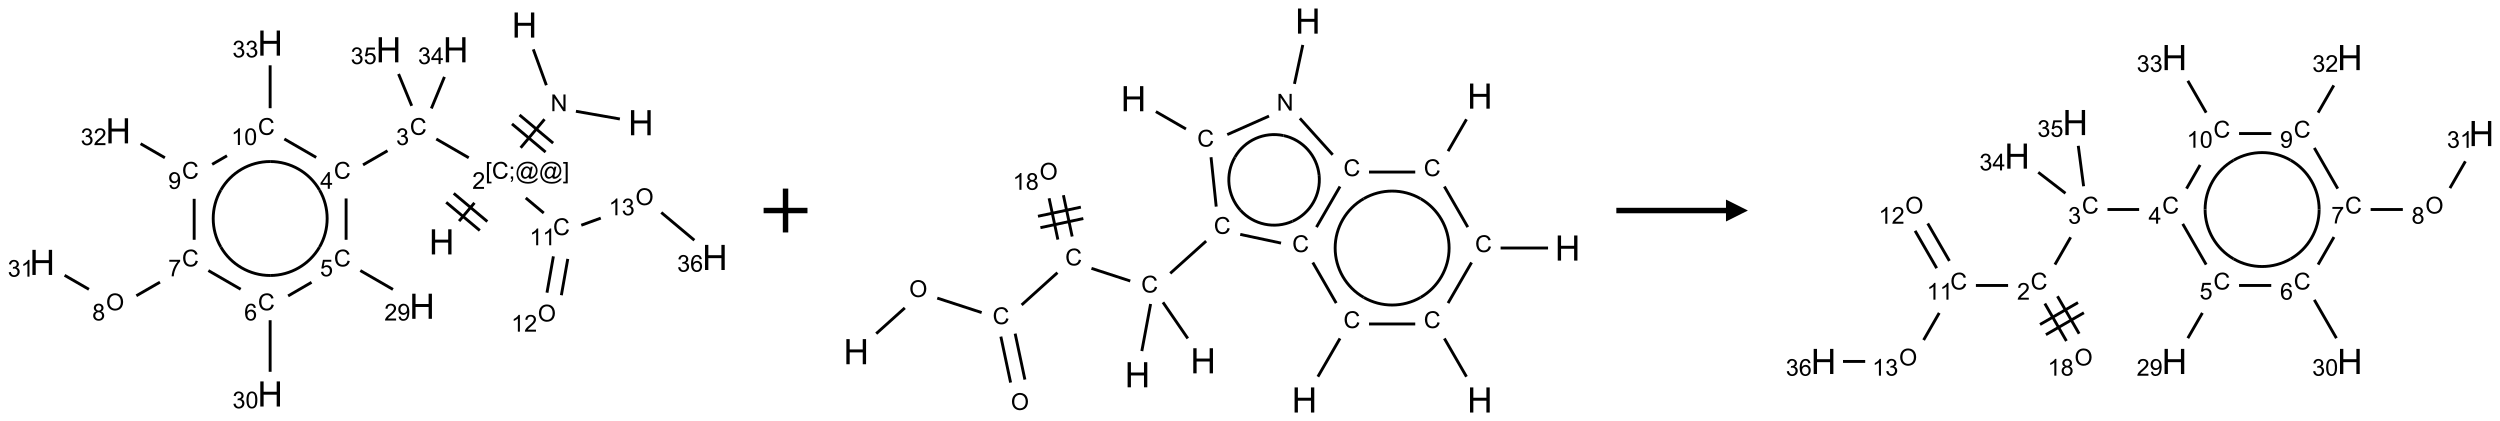 <?xml version="1.0" encoding="UTF-8"?>
<svg xmlns="http://www.w3.org/2000/svg" xmlns:xlink="http://www.w3.org/1999/xlink" width="1140" height="192" viewBox="0 0 1140 192">
<defs>
<g>
<g id="glyph-0-0">
<path d="M 2 0 L 2 -10 L 10 -10 L 10 0 Z M 2.25 -0.25 L 9.75 -0.25 L 9.75 -9.75 L 2.25 -9.75 Z M 2.25 -0.25 "/>
</g>
<g id="glyph-0-1">
<path d="M 1.281 0 L 1.281 -11.453 L 2.797 -11.453 L 2.797 -6.75 L 8.75 -6.75 L 8.75 -11.453 L 10.266 -11.453 L 10.266 0 L 8.75 0 L 8.75 -5.398 L 2.797 -5.398 L 2.797 0 Z M 1.281 0 "/>
</g>
<g id="glyph-1-0">
<path d="M 1.332 0 L 1.332 -6.668 L 6.668 -6.668 L 6.668 0 Z M 1.5 -0.168 L 6.5 -0.168 L 6.5 -6.5 L 1.5 -6.5 Z M 1.5 -0.168 "/>
</g>
<g id="glyph-1-1">
<path d="M 0.812 0 L 0.812 -7.637 L 1.848 -7.637 L 5.859 -1.641 L 5.859 -7.637 L 6.828 -7.637 L 6.828 0 L 5.793 0 L 1.781 -6 L 1.781 0 Z M 0.812 0 "/>
</g>
<g id="glyph-1-2">
<path d="M 0.723 2.121 L 0.723 -7.637 L 2.793 -7.637 L 2.793 -6.859 L 1.66 -6.859 L 1.66 1.344 L 2.793 1.344 L 2.793 2.121 Z M 0.723 2.121 "/>
</g>
<g id="glyph-1-3">
<path d="M 6.27 -2.676 L 7.281 -2.422 C 7.07 -1.594 6.688 -0.961 6.137 -0.523 C 5.586 -0.086 4.914 0.129 4.121 0.129 C 3.297 0.129 2.629 -0.039 2.113 -0.371 C 1.598 -0.707 1.203 -1.191 0.934 -1.828 C 0.664 -2.465 0.531 -3.145 0.531 -3.875 C 0.531 -4.672 0.684 -5.363 0.988 -5.957 C 1.293 -6.547 1.723 -6.996 2.285 -7.305 C 2.844 -7.613 3.461 -7.766 4.137 -7.766 C 4.898 -7.766 5.543 -7.57 6.062 -7.184 C 6.582 -6.793 6.945 -6.246 7.152 -5.543 L 6.156 -5.309 C 5.98 -5.863 5.723 -6.266 5.387 -6.52 C 5.051 -6.773 4.625 -6.902 4.113 -6.902 C 3.527 -6.902 3.039 -6.762 2.645 -6.48 C 2.25 -6.199 1.973 -5.82 1.812 -5.348 C 1.652 -4.871 1.574 -4.383 1.574 -3.879 C 1.574 -3.23 1.668 -2.664 1.855 -2.18 C 2.047 -1.695 2.34 -1.332 2.738 -1.094 C 3.137 -0.855 3.57 -0.734 4.035 -0.734 C 4.602 -0.734 5.082 -0.898 5.473 -1.223 C 5.867 -1.551 6.133 -2.035 6.27 -2.676 Z M 6.27 -2.676 "/>
</g>
<g id="glyph-1-4">
<path d="M 0.949 -4.465 L 0.949 -5.531 L 2.016 -5.531 L 2.016 -4.465 Z M 0.949 0 L 0.949 -1.066 L 2.016 -1.066 L 2.016 0 C 2.016 0.391 1.945 0.711 1.809 0.949 C 1.668 1.191 1.449 1.379 1.145 1.512 L 0.887 1.109 C 1.082 1.023 1.23 0.895 1.324 0.727 C 1.418 0.559 1.469 0.316 1.48 0 Z M 0.949 0 "/>
</g>
<g id="glyph-1-5">
<path d="M 6.047 -0.848 C 5.82 -0.59 5.57 -0.379 5.289 -0.223 C 5.008 -0.062 4.73 0.016 4.449 0.016 C 4.141 0.016 3.84 -0.074 3.547 -0.254 C 3.254 -0.434 3.02 -0.715 2.836 -1.09 C 2.652 -1.465 2.562 -1.875 2.562 -2.324 C 2.562 -2.875 2.703 -3.43 2.988 -3.98 C 3.27 -4.535 3.621 -4.953 4.043 -5.23 C 4.461 -5.508 4.871 -5.645 5.266 -5.645 C 5.566 -5.645 5.855 -5.566 6.129 -5.41 C 6.402 -5.25 6.641 -5.012 6.84 -4.688 L 7.016 -5.496 L 7.949 -5.496 L 7.199 -2 C 7.094 -1.516 7.043 -1.246 7.043 -1.191 C 7.043 -1.098 7.078 -1.02 7.148 -0.949 C 7.219 -0.883 7.305 -0.848 7.406 -0.848 C 7.59 -0.848 7.832 -0.953 8.129 -1.168 C 8.527 -1.445 8.84 -1.816 9.07 -2.285 C 9.301 -2.75 9.418 -3.234 9.418 -3.73 C 9.418 -4.309 9.27 -4.852 8.973 -5.355 C 8.676 -5.859 8.23 -6.262 7.645 -6.562 C 7.055 -6.863 6.406 -7.016 5.691 -7.016 C 4.879 -7.016 4.137 -6.824 3.465 -6.445 C 2.793 -6.066 2.273 -5.52 1.902 -4.809 C 1.535 -4.098 1.348 -3.34 1.348 -2.527 C 1.348 -1.676 1.535 -0.941 1.902 -0.328 C 2.273 0.285 2.809 0.742 3.508 1.035 C 4.207 1.328 4.984 1.473 5.832 1.473 C 6.742 1.473 7.504 1.32 8.121 1.016 C 8.734 0.711 9.195 0.34 9.5 -0.098 L 10.441 -0.098 C 10.266 0.266 9.961 0.637 9.531 1.016 C 9.102 1.395 8.59 1.695 7.996 1.914 C 7.402 2.133 6.688 2.246 5.848 2.246 C 5.078 2.246 4.367 2.145 3.715 1.949 C 3.066 1.75 2.512 1.453 2.051 1.055 C 1.594 0.656 1.25 0.199 1.016 -0.316 C 0.723 -0.973 0.578 -1.684 0.578 -2.441 C 0.578 -3.289 0.75 -4.098 1.098 -4.863 C 1.523 -5.805 2.125 -6.527 2.902 -7.027 C 3.684 -7.527 4.629 -7.777 5.738 -7.777 C 6.602 -7.777 7.375 -7.602 8.059 -7.246 C 8.746 -6.895 9.285 -6.371 9.684 -5.672 C 10.02 -5.07 10.188 -4.418 10.188 -3.715 C 10.188 -2.707 9.832 -1.812 9.125 -1.031 C 8.492 -0.328 7.801 0.02 7.051 0.02 C 6.812 0.02 6.617 -0.016 6.473 -0.09 C 6.324 -0.16 6.215 -0.266 6.145 -0.402 C 6.102 -0.488 6.066 -0.637 6.047 -0.848 Z M 3.527 -2.262 C 3.527 -1.785 3.641 -1.414 3.863 -1.152 C 4.09 -0.887 4.348 -0.754 4.641 -0.754 C 4.836 -0.754 5.039 -0.812 5.254 -0.93 C 5.469 -1.047 5.676 -1.219 5.871 -1.449 C 6.066 -1.676 6.23 -1.969 6.355 -2.32 C 6.48 -2.672 6.543 -3.027 6.543 -3.379 C 6.543 -3.852 6.426 -4.219 6.191 -4.48 C 5.957 -4.738 5.672 -4.871 5.332 -4.871 C 5.109 -4.871 4.902 -4.812 4.707 -4.699 C 4.512 -4.586 4.32 -4.406 4.137 -4.156 C 3.953 -3.906 3.805 -3.602 3.691 -3.246 C 3.582 -2.887 3.527 -2.559 3.527 -2.262 Z M 3.527 -2.262 "/>
</g>
<g id="glyph-1-6">
<path d="M 2.27 2.121 L 0.203 2.121 L 0.203 1.344 L 1.332 1.344 L 1.332 -6.859 L 0.203 -6.859 L 0.203 -7.637 L 2.27 -7.637 Z M 2.27 2.121 "/>
</g>
<g id="glyph-1-7">
<path d="M 5.371 -0.902 L 5.371 0 L 0.324 0 C 0.316 -0.227 0.352 -0.441 0.434 -0.652 C 0.562 -0.996 0.766 -1.332 1.051 -1.668 C 1.332 -2 1.742 -2.387 2.277 -2.824 C 3.105 -3.504 3.668 -4.043 3.957 -4.441 C 4.25 -4.84 4.395 -5.215 4.395 -5.566 C 4.395 -5.938 4.262 -6.254 3.996 -6.508 C 3.73 -6.762 3.387 -6.891 2.957 -6.891 C 2.508 -6.891 2.145 -6.754 1.875 -6.484 C 1.605 -6.215 1.469 -5.84 1.465 -5.359 L 0.5 -5.457 C 0.566 -6.176 0.812 -6.727 1.246 -7.102 C 1.676 -7.477 2.254 -7.668 2.98 -7.668 C 3.711 -7.668 4.293 -7.465 4.719 -7.059 C 5.145 -6.652 5.359 -6.148 5.359 -5.547 C 5.359 -5.242 5.297 -4.941 5.172 -4.645 C 5.047 -4.352 4.84 -4.039 4.551 -3.715 C 4.262 -3.387 3.777 -2.938 3.105 -2.371 C 2.543 -1.898 2.18 -1.578 2.02 -1.41 C 1.859 -1.242 1.73 -1.07 1.625 -0.902 Z M 5.371 -0.902 "/>
</g>
<g id="glyph-1-8">
<path d="M 0.449 -2.016 L 1.387 -2.141 C 1.492 -1.609 1.676 -1.227 1.934 -0.992 C 2.191 -0.758 2.508 -0.641 2.879 -0.641 C 3.32 -0.641 3.695 -0.793 3.996 -1.098 C 4.301 -1.402 4.453 -1.781 4.453 -2.234 C 4.453 -2.664 4.312 -3.02 4.031 -3.301 C 3.75 -3.578 3.391 -3.719 2.957 -3.719 C 2.781 -3.719 2.562 -3.684 2.297 -3.613 L 2.402 -4.438 C 2.465 -4.43 2.516 -4.426 2.551 -4.426 C 2.949 -4.426 3.312 -4.531 3.629 -4.738 C 3.949 -4.949 4.109 -5.27 4.109 -5.703 C 4.109 -6.047 3.992 -6.332 3.762 -6.559 C 3.527 -6.785 3.227 -6.895 2.859 -6.895 C 2.496 -6.895 2.191 -6.781 1.949 -6.551 C 1.707 -6.324 1.547 -5.98 1.48 -5.52 L 0.543 -5.688 C 0.656 -6.316 0.918 -6.805 1.324 -7.148 C 1.73 -7.492 2.234 -7.668 2.84 -7.668 C 3.254 -7.668 3.641 -7.578 3.988 -7.398 C 4.34 -7.219 4.609 -6.977 4.793 -6.668 C 4.98 -6.359 5.074 -6.031 5.074 -5.684 C 5.074 -5.352 4.984 -5.051 4.809 -4.781 C 4.629 -4.512 4.367 -4.297 4.02 -4.137 C 4.473 -4.031 4.824 -3.816 5.074 -3.488 C 5.324 -3.16 5.449 -2.75 5.449 -2.254 C 5.449 -1.59 5.203 -1.023 4.719 -0.559 C 4.234 -0.098 3.617 0.137 2.875 0.137 C 2.203 0.137 1.648 -0.062 1.207 -0.465 C 0.762 -0.863 0.512 -1.379 0.449 -2.016 Z M 0.449 -2.016 "/>
</g>
<g id="glyph-1-9">
<path d="M 3.449 0 L 3.449 -1.828 L 0.137 -1.828 L 0.137 -2.688 L 3.621 -7.637 L 4.387 -7.637 L 4.387 -2.688 L 5.418 -2.688 L 5.418 -1.828 L 4.387 -1.828 L 4.387 0 Z M 3.449 -2.688 L 3.449 -6.129 L 1.059 -2.688 Z M 3.449 -2.688 "/>
</g>
<g id="glyph-1-10">
<path d="M 0.441 -2 L 1.426 -2.082 C 1.5 -1.605 1.668 -1.242 1.934 -1.004 C 2.199 -0.762 2.52 -0.641 2.895 -0.641 C 3.348 -0.641 3.73 -0.812 4.043 -1.152 C 4.355 -1.492 4.512 -1.941 4.512 -2.504 C 4.512 -3.039 4.359 -3.461 4.059 -3.77 C 3.758 -4.078 3.367 -4.234 2.879 -4.234 C 2.578 -4.234 2.305 -4.164 2.062 -4.027 C 1.82 -3.891 1.629 -3.715 1.488 -3.496 L 0.609 -3.609 L 1.348 -7.531 L 5.145 -7.531 L 5.145 -6.637 L 2.098 -6.637 L 1.688 -4.582 C 2.145 -4.902 2.625 -5.062 3.129 -5.062 C 3.797 -5.062 4.359 -4.832 4.816 -4.371 C 5.277 -3.91 5.504 -3.312 5.504 -2.59 C 5.504 -1.898 5.305 -1.301 4.902 -0.797 C 4.41 -0.18 3.742 0.129 2.895 0.129 C 2.199 0.129 1.633 -0.062 1.195 -0.453 C 0.758 -0.844 0.504 -1.359 0.441 -2 Z M 0.441 -2 "/>
</g>
<g id="glyph-1-11">
<path d="M 0.582 -1.766 L 1.484 -1.848 C 1.562 -1.426 1.707 -1.117 1.922 -0.926 C 2.137 -0.734 2.414 -0.641 2.75 -0.641 C 3.039 -0.641 3.289 -0.707 3.508 -0.84 C 3.727 -0.973 3.902 -1.148 4.043 -1.367 C 4.18 -1.586 4.297 -1.887 4.391 -2.262 C 4.484 -2.637 4.531 -3.016 4.531 -3.406 C 4.531 -3.449 4.531 -3.512 4.527 -3.594 C 4.34 -3.297 4.082 -3.055 3.758 -2.867 C 3.434 -2.68 3.082 -2.59 2.703 -2.59 C 2.07 -2.59 1.535 -2.816 1.098 -3.277 C 0.66 -3.734 0.441 -4.34 0.441 -5.09 C 0.441 -5.863 0.672 -6.484 1.129 -6.957 C 1.586 -7.43 2.156 -7.668 2.844 -7.668 C 3.34 -7.668 3.793 -7.531 4.207 -7.266 C 4.617 -7 4.93 -6.617 5.145 -6.121 C 5.355 -5.629 5.465 -4.91 5.465 -3.973 C 5.465 -2.996 5.359 -2.223 5.145 -1.645 C 4.934 -1.066 4.617 -0.625 4.199 -0.324 C 3.781 -0.02 3.293 0.129 2.73 0.129 C 2.133 0.129 1.645 -0.035 1.266 -0.367 C 0.887 -0.699 0.66 -1.164 0.582 -1.766 Z M 4.422 -5.137 C 4.422 -5.676 4.277 -6.102 3.992 -6.418 C 3.707 -6.734 3.359 -6.891 2.957 -6.891 C 2.543 -6.891 2.18 -6.719 1.871 -6.379 C 1.562 -6.039 1.406 -5.598 1.406 -5.059 C 1.406 -4.57 1.555 -4.176 1.848 -3.871 C 2.141 -3.566 2.5 -3.418 2.934 -3.418 C 3.367 -3.418 3.723 -3.57 4.004 -3.871 C 4.281 -4.176 4.422 -4.598 4.422 -5.137 Z M 4.422 -5.137 "/>
</g>
<g id="glyph-1-12">
<path d="M 5.309 -5.766 L 4.375 -5.691 C 4.293 -6.059 4.172 -6.328 4.02 -6.496 C 3.766 -6.762 3.453 -6.895 3.082 -6.895 C 2.785 -6.895 2.523 -6.812 2.297 -6.645 C 2 -6.43 1.77 -6.117 1.598 -5.703 C 1.43 -5.289 1.34 -4.703 1.332 -3.938 C 1.559 -4.281 1.836 -4.535 2.16 -4.703 C 2.488 -4.871 2.828 -4.953 3.188 -4.953 C 3.812 -4.953 4.344 -4.723 4.785 -4.262 C 5.223 -3.801 5.441 -3.207 5.441 -2.48 C 5.441 -2 5.34 -1.555 5.133 -1.145 C 4.926 -0.73 4.641 -0.418 4.281 -0.199 C 3.922 0.02 3.512 0.129 3.051 0.129 C 2.27 0.129 1.633 -0.156 1.141 -0.73 C 0.648 -1.305 0.402 -2.254 0.402 -3.574 C 0.402 -5.051 0.672 -6.121 1.219 -6.793 C 1.695 -7.375 2.336 -7.668 3.141 -7.668 C 3.742 -7.668 4.234 -7.5 4.617 -7.16 C 5 -6.824 5.23 -6.359 5.309 -5.766 Z M 1.48 -2.473 C 1.48 -2.152 1.547 -1.844 1.684 -1.547 C 1.82 -1.25 2.016 -1.027 2.262 -0.871 C 2.508 -0.719 2.766 -0.641 3.035 -0.641 C 3.434 -0.641 3.773 -0.801 4.059 -1.121 C 4.344 -1.441 4.484 -1.875 4.484 -2.422 C 4.484 -2.949 4.344 -3.367 4.062 -3.668 C 3.781 -3.973 3.426 -4.125 3 -4.125 C 2.578 -4.125 2.219 -3.973 1.922 -3.668 C 1.625 -3.363 1.48 -2.969 1.48 -2.473 Z M 1.48 -2.473 "/>
</g>
<g id="glyph-1-13">
<path d="M 0.441 -3.766 C 0.441 -4.668 0.535 -5.395 0.723 -5.945 C 0.906 -6.496 1.184 -6.922 1.551 -7.219 C 1.918 -7.516 2.375 -7.668 2.934 -7.668 C 3.344 -7.668 3.703 -7.586 4.012 -7.418 C 4.32 -7.254 4.574 -7.016 4.777 -6.707 C 4.977 -6.395 5.137 -6.016 5.25 -5.57 C 5.363 -5.125 5.422 -4.523 5.422 -3.766 C 5.422 -2.871 5.328 -2.148 5.145 -1.598 C 4.961 -1.047 4.688 -0.621 4.32 -0.32 C 3.953 -0.02 3.492 0.129 2.934 0.129 C 2.195 0.129 1.617 -0.133 1.199 -0.66 C 0.695 -1.297 0.441 -2.332 0.441 -3.766 Z M 1.406 -3.766 C 1.406 -2.512 1.555 -1.68 1.848 -1.262 C 2.141 -0.848 2.5 -0.641 2.934 -0.641 C 3.363 -0.641 3.727 -0.848 4.02 -1.266 C 4.312 -1.684 4.457 -2.516 4.457 -3.766 C 4.457 -5.023 4.312 -5.859 4.02 -6.27 C 3.727 -6.684 3.359 -6.891 2.922 -6.891 C 2.492 -6.891 2.148 -6.707 1.891 -6.344 C 1.566 -5.879 1.406 -5.02 1.406 -3.766 Z M 1.406 -3.766 "/>
</g>
<g id="glyph-1-14">
<path d="M 0.504 -6.637 L 0.504 -7.535 L 5.449 -7.535 L 5.449 -6.809 C 4.961 -6.289 4.48 -5.602 4.004 -4.746 C 3.527 -3.887 3.156 -3.004 2.895 -2.098 C 2.707 -1.461 2.59 -0.762 2.535 0 L 1.574 0 C 1.582 -0.602 1.703 -1.328 1.926 -2.176 C 2.152 -3.027 2.477 -3.848 2.898 -4.637 C 3.32 -5.426 3.77 -6.094 4.246 -6.637 Z M 0.504 -6.637 "/>
</g>
<g id="glyph-1-15">
<path d="M 0.516 -3.719 C 0.516 -4.984 0.855 -5.977 1.535 -6.695 C 2.215 -7.414 3.094 -7.77 4.172 -7.77 C 4.875 -7.77 5.512 -7.602 6.078 -7.266 C 6.645 -6.93 7.074 -6.461 7.371 -5.855 C 7.668 -5.254 7.816 -4.57 7.816 -3.809 C 7.816 -3.035 7.66 -2.34 7.348 -1.73 C 7.035 -1.117 6.594 -0.656 6.02 -0.34 C 5.449 -0.027 4.828 0.129 4.168 0.129 C 3.449 0.129 2.805 -0.043 2.238 -0.391 C 1.672 -0.738 1.246 -1.211 0.953 -1.812 C 0.66 -2.414 0.516 -3.047 0.516 -3.719 Z M 1.559 -3.703 C 1.559 -2.781 1.805 -2.059 2.301 -1.527 C 2.793 -1 3.414 -0.734 4.16 -0.734 C 4.922 -0.734 5.547 -1 6.039 -1.535 C 6.531 -2.07 6.777 -2.828 6.777 -3.812 C 6.777 -4.434 6.672 -4.977 6.461 -5.441 C 6.25 -5.902 5.945 -6.262 5.539 -6.52 C 5.133 -6.773 4.68 -6.902 4.176 -6.902 C 3.461 -6.902 2.848 -6.656 2.332 -6.164 C 1.816 -5.672 1.559 -4.852 1.559 -3.703 Z M 1.559 -3.703 "/>
</g>
<g id="glyph-1-16">
<path d="M 1.887 -4.141 C 1.496 -4.281 1.207 -4.484 1.02 -4.75 C 0.832 -5.016 0.738 -5.328 0.738 -5.699 C 0.738 -6.254 0.938 -6.719 1.34 -7.098 C 1.738 -7.477 2.27 -7.668 2.934 -7.668 C 3.598 -7.668 4.137 -7.473 4.543 -7.086 C 4.949 -6.699 5.152 -6.227 5.152 -5.672 C 5.152 -5.316 5.059 -5.008 4.871 -4.746 C 4.688 -4.484 4.406 -4.281 4.027 -4.141 C 4.496 -3.988 4.852 -3.742 5.098 -3.402 C 5.34 -3.062 5.465 -2.656 5.465 -2.184 C 5.465 -1.531 5.234 -0.98 4.77 -0.535 C 4.309 -0.09 3.703 0.129 2.949 0.129 C 2.195 0.129 1.586 -0.094 1.125 -0.539 C 0.664 -0.984 0.434 -1.543 0.434 -2.207 C 0.434 -2.703 0.559 -3.121 0.809 -3.457 C 1.062 -3.793 1.422 -4.02 1.887 -4.141 Z M 1.699 -5.73 C 1.699 -5.367 1.812 -5.074 2.047 -4.844 C 2.281 -4.613 2.582 -4.5 2.953 -4.5 C 3.312 -4.5 3.609 -4.613 3.84 -4.84 C 4.07 -5.066 4.188 -5.348 4.188 -5.676 C 4.188 -6.02 4.07 -6.309 3.832 -6.543 C 3.594 -6.777 3.297 -6.895 2.941 -6.895 C 2.586 -6.895 2.289 -6.781 2.051 -6.551 C 1.816 -6.324 1.699 -6.047 1.699 -5.73 Z M 1.395 -2.203 C 1.395 -1.938 1.461 -1.676 1.586 -1.426 C 1.711 -1.176 1.902 -0.984 2.152 -0.848 C 2.402 -0.711 2.672 -0.641 2.957 -0.641 C 3.406 -0.641 3.777 -0.785 4.066 -1.074 C 4.359 -1.363 4.504 -1.727 4.504 -2.172 C 4.504 -2.625 4.355 -2.996 4.055 -3.293 C 3.754 -3.586 3.379 -3.734 2.926 -3.734 C 2.484 -3.734 2.121 -3.59 1.832 -3.297 C 1.543 -3.004 1.395 -2.641 1.395 -2.203 Z M 1.395 -2.203 "/>
</g>
<g id="glyph-1-17">
<path d="M 3.973 0 L 3.035 0 L 3.035 -5.973 C 2.809 -5.758 2.516 -5.543 2.148 -5.328 C 1.781 -5.113 1.453 -4.953 1.16 -4.844 L 1.16 -5.75 C 1.684 -5.996 2.145 -6.297 2.535 -6.645 C 2.93 -6.996 3.207 -7.336 3.371 -7.668 L 3.973 -7.668 Z M 3.973 0 "/>
</g>
</g>
</defs>
<path fill="none" stroke-width="0.033" stroke-linecap="butt" stroke-linejoin="miter" stroke="rgb(0%, 0%, 0%)" stroke-opacity="1" stroke-miterlimit="10" d="M 6.585 1.071 L 6.084 0.983 " transform="matrix(40, 0, 0, 40, 19.264, 11.42)"/>
<path fill="none" stroke-width="0.033" stroke-linecap="butt" stroke-linejoin="miter" stroke="rgb(0%, 0%, 0%)" stroke-opacity="1" stroke-miterlimit="10" d="M 5.747 0.686 L 5.598 0.277 " transform="matrix(40, 0, 0, 40, 19.264, 11.42)"/>
<path fill="none" stroke-width="0.033" stroke-linecap="butt" stroke-linejoin="miter" stroke="rgb(0%, 0%, 0%)" stroke-opacity="1" stroke-miterlimit="10" d="M 5.726 1.074 L 5.454 1.399 " transform="matrix(40, 0, 0, 40, 19.264, 11.42)"/>
<path fill="none" stroke-width="0.033" stroke-linecap="butt" stroke-linejoin="miter" stroke="rgb(0%, 0%, 0%)" stroke-opacity="1" stroke-miterlimit="10" d="M 5.355 1.127 L 5.738 1.448 " transform="matrix(40, 0, 0, 40, 19.264, 11.42)"/>
<path fill="none" stroke-width="0.033" stroke-linecap="butt" stroke-linejoin="miter" stroke="rgb(0%, 0%, 0%)" stroke-opacity="1" stroke-miterlimit="10" d="M 5.441 1.025 L 5.824 1.346 " transform="matrix(40, 0, 0, 40, 19.264, 11.42)"/>
<path fill="none" stroke-width="0.033" stroke-linecap="butt" stroke-linejoin="miter" stroke="rgb(0%, 0%, 0%)" stroke-opacity="1" stroke-miterlimit="10" d="M 4.927 2.027 L 4.752 2.235 " transform="matrix(40, 0, 0, 40, 19.264, 11.42)"/>
<path fill="none" stroke-width="0.033" stroke-linecap="butt" stroke-linejoin="miter" stroke="rgb(0%, 0%, 0%)" stroke-opacity="1" stroke-miterlimit="10" d="M 4.605 2.021 L 4.988 2.342 " transform="matrix(40, 0, 0, 40, 19.264, 11.42)"/>
<path fill="none" stroke-width="0.033" stroke-linecap="butt" stroke-linejoin="miter" stroke="rgb(0%, 0%, 0%)" stroke-opacity="1" stroke-miterlimit="10" d="M 4.691 1.919 L 5.074 2.24 " transform="matrix(40, 0, 0, 40, 19.264, 11.42)"/>
<path fill="none" stroke-width="0.033" stroke-linecap="butt" stroke-linejoin="miter" stroke="rgb(0%, 0%, 0%)" stroke-opacity="1" stroke-miterlimit="10" d="M 4.862 1.513 L 4.492 1.299 " transform="matrix(40, 0, 0, 40, 19.264, 11.42)"/>
<path fill="none" stroke-width="0.033" stroke-linecap="butt" stroke-linejoin="miter" stroke="rgb(0%, 0%, 0%)" stroke-opacity="1" stroke-miterlimit="10" d="M 3.936 1.433 L 3.657 1.594 " transform="matrix(40, 0, 0, 40, 19.264, 11.42)"/>
<path fill="none" stroke-width="0.033" stroke-linecap="butt" stroke-linejoin="miter" stroke="rgb(0%, 0%, 0%)" stroke-opacity="1" stroke-miterlimit="10" d="M 3.464 1.977 L 3.464 2.448 " transform="matrix(40, 0, 0, 40, 19.264, 11.42)"/>
<path fill="none" stroke-width="0.033" stroke-linecap="butt" stroke-linejoin="miter" stroke="rgb(0%, 0%, 0%)" stroke-opacity="1" stroke-miterlimit="10" d="M 3.626 2.799 L 3.998 3.014 " transform="matrix(40, 0, 0, 40, 19.264, 11.42)"/>
<path fill="none" stroke-width="0.033" stroke-linecap="butt" stroke-linejoin="miter" stroke="rgb(0%, 0%, 0%)" stroke-opacity="1" stroke-miterlimit="10" d="M 3.07 2.933 L 2.803 3.088 " transform="matrix(40, 0, 0, 40, 19.264, 11.42)"/>
<path fill="none" stroke-width="0.033" stroke-linecap="butt" stroke-linejoin="miter" stroke="rgb(0%, 0%, 0%)" stroke-opacity="1" stroke-miterlimit="10" d="M 2.598 3.365 L 2.598 3.953 " transform="matrix(40, 0, 0, 40, 19.264, 11.42)"/>
<path fill="none" stroke-width="0.033" stroke-linecap="butt" stroke-linejoin="miter" stroke="rgb(0%, 0%, 0%)" stroke-opacity="1" stroke-miterlimit="10" d="M 2.262 3.012 L 1.894 2.799 " transform="matrix(40, 0, 0, 40, 19.264, 11.42)"/>
<path fill="none" stroke-width="0.033" stroke-linecap="butt" stroke-linejoin="miter" stroke="rgb(0%, 0%, 0%)" stroke-opacity="1" stroke-miterlimit="10" d="M 1.342 2.931 L 1.073 3.086 " transform="matrix(40, 0, 0, 40, 19.264, 11.42)"/>
<path fill="none" stroke-width="0.033" stroke-linecap="butt" stroke-linejoin="miter" stroke="rgb(0%, 0%, 0%)" stroke-opacity="1" stroke-miterlimit="10" d="M 0.532 3.013 L 0.255 2.853 " transform="matrix(40, 0, 0, 40, 19.264, 11.42)"/>
<path fill="none" stroke-width="0.033" stroke-linecap="butt" stroke-linejoin="miter" stroke="rgb(0%, 0%, 0%)" stroke-opacity="1" stroke-miterlimit="10" d="M 1.732 2.448 L 1.732 1.981 " transform="matrix(40, 0, 0, 40, 19.264, 11.42)"/>
<path fill="none" stroke-width="0.033" stroke-linecap="butt" stroke-linejoin="miter" stroke="rgb(0%, 0%, 0%)" stroke-opacity="1" stroke-miterlimit="10" d="M 1.398 1.513 L 1.121 1.353 " transform="matrix(40, 0, 0, 40, 19.264, 11.42)"/>
<path fill="none" stroke-width="0.033" stroke-linecap="butt" stroke-linejoin="miter" stroke="rgb(0%, 0%, 0%)" stroke-opacity="1" stroke-miterlimit="10" d="M 1.937 1.588 L 2.106 1.49 " transform="matrix(40, 0, 0, 40, 19.264, 11.42)"/>
<path fill="none" stroke-width="0.033" stroke-linecap="butt" stroke-linejoin="miter" stroke="rgb(0%, 0%, 0%)" stroke-opacity="1" stroke-miterlimit="10" d="M 2.76 1.299 L 3.123 1.509 " transform="matrix(40, 0, 0, 40, 19.264, 11.42)"/>
<path fill="none" stroke-width="0.033" stroke-linecap="butt" stroke-linejoin="miter" stroke="rgb(0%, 0%, 0%)" stroke-opacity="1" stroke-miterlimit="10" d="M 2.598 0.948 L 2.598 0.459 " transform="matrix(40, 0, 0, 40, 19.264, 11.42)"/>
<path fill="none" stroke-width="0.033" stroke-linecap="butt" stroke-linejoin="miter" stroke="rgb(0%, 0%, 0%)" stroke-opacity="1" stroke-miterlimit="10" d="M 4.436 0.951 L 4.585 0.591 " transform="matrix(40, 0, 0, 40, 19.264, 11.42)"/>
<path fill="none" stroke-width="0.033" stroke-linecap="butt" stroke-linejoin="miter" stroke="rgb(0%, 0%, 0%)" stroke-opacity="1" stroke-miterlimit="10" d="M 4.212 0.921 L 4.062 0.558 " transform="matrix(40, 0, 0, 40, 19.264, 11.42)"/>
<path fill="none" stroke-width="0.033" stroke-linecap="butt" stroke-linejoin="miter" stroke="rgb(0%, 0%, 0%)" stroke-opacity="1" stroke-miterlimit="10" d="M 5.512 1.971 L 5.717 2.143 " transform="matrix(40, 0, 0, 40, 19.264, 11.42)"/>
<path fill="none" stroke-width="0.033" stroke-linecap="butt" stroke-linejoin="miter" stroke="rgb(0%, 0%, 0%)" stroke-opacity="1" stroke-miterlimit="10" d="M 5.827 2.637 L 5.754 3.051 " transform="matrix(40, 0, 0, 40, 19.264, 11.42)"/>
<path fill="none" stroke-width="0.033" stroke-linecap="butt" stroke-linejoin="miter" stroke="rgb(0%, 0%, 0%)" stroke-opacity="1" stroke-miterlimit="10" d="M 5.991 2.666 L 5.918 3.08 " transform="matrix(40, 0, 0, 40, 19.264, 11.42)"/>
<path fill="none" stroke-width="0.033" stroke-linecap="butt" stroke-linejoin="miter" stroke="rgb(0%, 0%, 0%)" stroke-opacity="1" stroke-miterlimit="10" d="M 6.145 2.282 L 6.367 2.201 " transform="matrix(40, 0, 0, 40, 19.264, 11.42)"/>
<path fill="none" stroke-width="0.033" stroke-linecap="butt" stroke-linejoin="miter" stroke="rgb(0%, 0%, 0%)" stroke-opacity="1" stroke-miterlimit="10" d="M 7.057 2.137 L 7.434 2.453 " transform="matrix(40, 0, 0, 40, 19.264, 11.42)"/>
<path fill="none" stroke-width="0.033" stroke-linecap="butt" stroke-linejoin="miter" stroke="rgb(0%, 0%, 0%)" stroke-opacity="1" stroke-miterlimit="10" d="M 3.161 1.881 C 3.277 2.082 3.277 2.33 3.161 2.531 " transform="matrix(40, 0, 0, 40, 19.264, 11.42)"/>
<path fill="none" stroke-width="0.033" stroke-linecap="butt" stroke-linejoin="miter" stroke="rgb(0%, 0%, 0%)" stroke-opacity="1" stroke-miterlimit="10" d="M 2.598 1.556 C 2.83 1.556 3.045 1.68 3.161 1.881 " transform="matrix(40, 0, 0, 40, 19.264, 11.42)"/>
<path fill="none" stroke-width="0.033" stroke-linecap="butt" stroke-linejoin="miter" stroke="rgb(0%, 0%, 0%)" stroke-opacity="1" stroke-miterlimit="10" d="M 2.036 1.881 C 2.152 1.68 2.366 1.556 2.598 1.556 " transform="matrix(40, 0, 0, 40, 19.264, 11.42)"/>
<path fill="none" stroke-width="0.033" stroke-linecap="butt" stroke-linejoin="miter" stroke="rgb(0%, 0%, 0%)" stroke-opacity="1" stroke-miterlimit="10" d="M 2.036 2.531 C 1.92 2.33 1.92 2.082 2.036 1.881 " transform="matrix(40, 0, 0, 40, 19.264, 11.42)"/>
<path fill="none" stroke-width="0.033" stroke-linecap="butt" stroke-linejoin="miter" stroke="rgb(0%, 0%, 0%)" stroke-opacity="1" stroke-miterlimit="10" d="M 2.598 2.855 C 2.366 2.855 2.152 2.731 2.036 2.531 " transform="matrix(40, 0, 0, 40, 19.264, 11.42)"/>
<path fill="none" stroke-width="0.033" stroke-linecap="butt" stroke-linejoin="miter" stroke="rgb(0%, 0%, 0%)" stroke-opacity="1" stroke-miterlimit="10" d="M 3.161 2.531 C 3.045 2.731 2.83 2.855 2.598 2.855 " transform="matrix(40, 0, 0, 40, 19.264, 11.42)"/>
<g fill="rgb(0%, 0%, 0%)" fill-opacity="1">
<use xlink:href="#glyph-0-1" x="286.441" y="61.68"/>
</g>
<g fill="rgb(0%, 0%, 0%)" fill-opacity="1">
<use xlink:href="#glyph-1-1" x="251.059" y="50.719"/>
</g>
<g fill="rgb(0%, 0%, 0%)" fill-opacity="1">
<use xlink:href="#glyph-0-1" x="233.367" y="17.148"/>
</g>
<g fill="rgb(0%, 0%, 0%)" fill-opacity="1">
<use xlink:href="#glyph-1-2" x="221.32" y="81.504"/>
<use xlink:href="#glyph-1-3" x="224.284" y="81.504"/>
<use xlink:href="#glyph-1-4" x="231.987" y="81.504"/>
<use xlink:href="#glyph-1-5" x="234.951" y="81.504"/>
<use xlink:href="#glyph-1-5" x="245.779" y="81.504"/>
<use xlink:href="#glyph-1-6" x="256.607" y="81.504"/>
</g>
<g fill="rgb(0%, 0%, 0%)" fill-opacity="1">
<use xlink:href="#glyph-1-7" x="215.344" y="86.129"/>
</g>
<g fill="rgb(0%, 0%, 0%)" fill-opacity="1">
<use xlink:href="#glyph-0-1" x="195.625" y="116.02"/>
</g>
<g fill="rgb(0%, 0%, 0%)" fill-opacity="1">
<use xlink:href="#glyph-1-3" x="186.875" y="61.496"/>
</g>
<g fill="rgb(0%, 0%, 0%)" fill-opacity="1">
<use xlink:href="#glyph-1-8" x="180.625" y="66.129"/>
</g>
<g fill="rgb(0%, 0%, 0%)" fill-opacity="1">
<use xlink:href="#glyph-1-3" x="152.234" y="81.496"/>
</g>
<g fill="rgb(0%, 0%, 0%)" fill-opacity="1">
<use xlink:href="#glyph-1-9" x="146.016" y="86.098"/>
</g>
<g fill="rgb(0%, 0%, 0%)" fill-opacity="1">
<use xlink:href="#glyph-1-3" x="152.234" y="121.496"/>
</g>
<g fill="rgb(0%, 0%, 0%)" fill-opacity="1">
<use xlink:href="#glyph-1-10" x="145.926" y="125.996"/>
</g>
<g fill="rgb(0%, 0%, 0%)" fill-opacity="1">
<use xlink:href="#glyph-0-1" x="186.695" y="145.379"/>
</g>
<g fill="rgb(0%, 0%, 0%)" fill-opacity="1">
<use xlink:href="#glyph-1-7" x="175.25" y="146.168"/>
<use xlink:href="#glyph-1-11" x="181.182" y="146.168"/>
</g>
<g fill="rgb(0%, 0%, 0%)" fill-opacity="1">
<use xlink:href="#glyph-1-3" x="117.594" y="141.496"/>
</g>
<g fill="rgb(0%, 0%, 0%)" fill-opacity="1">
<use xlink:href="#glyph-1-12" x="111.348" y="146.129"/>
</g>
<g fill="rgb(0%, 0%, 0%)" fill-opacity="1">
<use xlink:href="#glyph-0-1" x="117.414" y="185.379"/>
</g>
<g fill="rgb(0%, 0%, 0%)" fill-opacity="1">
<use xlink:href="#glyph-1-8" x="106.008" y="186.168"/>
<use xlink:href="#glyph-1-13" x="111.94" y="186.168"/>
</g>
<g fill="rgb(0%, 0%, 0%)" fill-opacity="1">
<use xlink:href="#glyph-1-3" x="82.953" y="121.496"/>
</g>
<g fill="rgb(0%, 0%, 0%)" fill-opacity="1">
<use xlink:href="#glyph-1-14" x="76.699" y="126"/>
</g>
<g fill="rgb(0%, 0%, 0%)" fill-opacity="1">
<use xlink:href="#glyph-1-15" x="48.328" y="141.5"/>
</g>
<g fill="rgb(0%, 0%, 0%)" fill-opacity="1">
<use xlink:href="#glyph-1-16" x="42.047" y="146.129"/>
</g>
<g fill="rgb(0%, 0%, 0%)" fill-opacity="1">
<use xlink:href="#glyph-0-1" x="13.492" y="125.379"/>
</g>
<g fill="rgb(0%, 0%, 0%)" fill-opacity="1">
<use xlink:href="#glyph-1-8" x="3.531" y="126.168"/>
<use xlink:href="#glyph-1-17" x="9.464" y="126.168"/>
</g>
<g fill="rgb(0%, 0%, 0%)" fill-opacity="1">
<use xlink:href="#glyph-1-3" x="82.953" y="81.496"/>
</g>
<g fill="rgb(0%, 0%, 0%)" fill-opacity="1">
<use xlink:href="#glyph-1-11" x="76.684" y="86.129"/>
</g>
<g fill="rgb(0%, 0%, 0%)" fill-opacity="1">
<use xlink:href="#glyph-0-1" x="48.133" y="65.379"/>
</g>
<g fill="rgb(0%, 0%, 0%)" fill-opacity="1">
<use xlink:href="#glyph-1-8" x="36.777" y="66.168"/>
<use xlink:href="#glyph-1-7" x="42.71" y="66.168"/>
</g>
<g fill="rgb(0%, 0%, 0%)" fill-opacity="1">
<use xlink:href="#glyph-1-3" x="117.594" y="61.496"/>
</g>
<g fill="rgb(0%, 0%, 0%)" fill-opacity="1">
<use xlink:href="#glyph-1-17" x="105.434" y="66.129"/>
<use xlink:href="#glyph-1-13" x="111.366" y="66.129"/>
</g>
<g fill="rgb(0%, 0%, 0%)" fill-opacity="1">
<use xlink:href="#glyph-0-1" x="117.414" y="25.379"/>
</g>
<g fill="rgb(0%, 0%, 0%)" fill-opacity="1">
<use xlink:href="#glyph-1-8" x="105.98" y="26.168"/>
<use xlink:href="#glyph-1-8" x="111.913" y="26.168"/>
</g>
<g fill="rgb(0%, 0%, 0%)" fill-opacity="1">
<use xlink:href="#glyph-0-1" x="202.004" y="28.422"/>
</g>
<g fill="rgb(0%, 0%, 0%)" fill-opacity="1">
<use xlink:href="#glyph-1-8" x="190.602" y="29.215"/>
<use xlink:href="#glyph-1-9" x="196.534" y="29.215"/>
</g>
<g fill="rgb(0%, 0%, 0%)" fill-opacity="1">
<use xlink:href="#glyph-0-1" x="171.391" y="28.422"/>
</g>
<g fill="rgb(0%, 0%, 0%)" fill-opacity="1">
<use xlink:href="#glyph-1-8" x="159.898" y="29.215"/>
<use xlink:href="#glyph-1-10" x="165.831" y="29.215"/>
</g>
<g fill="rgb(0%, 0%, 0%)" fill-opacity="1">
<use xlink:href="#glyph-1-3" x="252.16" y="107.207"/>
</g>
<g fill="rgb(0%, 0%, 0%)" fill-opacity="1">
<use xlink:href="#glyph-1-17" x="241.449" y="111.84"/>
<use xlink:href="#glyph-1-17" x="247.382" y="111.84"/>
</g>
<g fill="rgb(0%, 0%, 0%)" fill-opacity="1">
<use xlink:href="#glyph-1-15" x="245.23" y="146.602"/>
</g>
<g fill="rgb(0%, 0%, 0%)" fill-opacity="1">
<use xlink:href="#glyph-1-17" x="233.105" y="151.234"/>
<use xlink:href="#glyph-1-7" x="239.038" y="151.234"/>
</g>
<g fill="rgb(0%, 0%, 0%)" fill-opacity="1">
<use xlink:href="#glyph-1-15" x="289.762" y="93.527"/>
</g>
<g fill="rgb(0%, 0%, 0%)" fill-opacity="1">
<use xlink:href="#glyph-1-17" x="277.562" y="98.16"/>
<use xlink:href="#glyph-1-8" x="283.495" y="98.16"/>
</g>
<g fill="rgb(0%, 0%, 0%)" fill-opacity="1">
<use xlink:href="#glyph-0-1" x="320.207" y="123.121"/>
</g>
<g fill="rgb(0%, 0%, 0%)" fill-opacity="1">
<use xlink:href="#glyph-1-8" x="308.781" y="123.91"/>
<use xlink:href="#glyph-1-12" x="314.714" y="123.91"/>
</g>
<path fill="none" stroke-width="0.062" stroke-linecap="butt" stroke-linejoin="miter" stroke="rgb(0%, 0%, 0%)" stroke-opacity="1" stroke-miterlimit="10" d="M -0 0 L 0.5 0 M 0.25 -0.25 L 0.25 0.25 " transform="matrix(40, 0, 0, 40, 348.205, 96)"/>
<path fill="none" stroke-width="0.033" stroke-linecap="butt" stroke-linejoin="miter" stroke="rgb(0%, 0%, 0%)" stroke-opacity="1" stroke-miterlimit="10" d="M 0.228 3.563 L 0.554 3.27 " transform="matrix(40, 0, 0, 40, 390.432, 9.613)"/>
<path fill="none" stroke-width="0.033" stroke-linecap="butt" stroke-linejoin="miter" stroke="rgb(0%, 0%, 0%)" stroke-opacity="1" stroke-miterlimit="10" d="M 0.924 3.158 L 1.43 3.323 " transform="matrix(40, 0, 0, 40, 390.432, 9.613)"/>
<path fill="none" stroke-width="0.033" stroke-linecap="butt" stroke-linejoin="miter" stroke="rgb(0%, 0%, 0%)" stroke-opacity="1" stroke-miterlimit="10" d="M 1.649 3.597 L 1.76 4.121 " transform="matrix(40, 0, 0, 40, 390.432, 9.613)"/>
<path fill="none" stroke-width="0.033" stroke-linecap="butt" stroke-linejoin="miter" stroke="rgb(0%, 0%, 0%)" stroke-opacity="1" stroke-miterlimit="10" d="M 1.812 3.563 L 1.923 4.087 " transform="matrix(40, 0, 0, 40, 390.432, 9.613)"/>
<path fill="none" stroke-width="0.033" stroke-linecap="butt" stroke-linejoin="miter" stroke="rgb(0%, 0%, 0%)" stroke-opacity="1" stroke-miterlimit="10" d="M 1.886 3.236 L 2.294 2.868 " transform="matrix(40, 0, 0, 40, 390.432, 9.613)"/>
<path fill="none" stroke-width="0.033" stroke-linecap="butt" stroke-linejoin="miter" stroke="rgb(0%, 0%, 0%)" stroke-opacity="1" stroke-miterlimit="10" d="M 2.682 2.819 L 3.124 2.963 " transform="matrix(40, 0, 0, 40, 390.432, 9.613)"/>
<path fill="none" stroke-width="0.033" stroke-linecap="butt" stroke-linejoin="miter" stroke="rgb(0%, 0%, 0%)" stroke-opacity="1" stroke-miterlimit="10" d="M 3.356 3.225 L 3.256 3.762 " transform="matrix(40, 0, 0, 40, 390.432, 9.613)"/>
<path fill="none" stroke-width="0.033" stroke-linecap="butt" stroke-linejoin="miter" stroke="rgb(0%, 0%, 0%)" stroke-opacity="1" stroke-miterlimit="10" d="M 3.497 3.206 L 3.78 3.618 " transform="matrix(40, 0, 0, 40, 390.432, 9.613)"/>
<path fill="none" stroke-width="0.033" stroke-linecap="butt" stroke-linejoin="miter" stroke="rgb(0%, 0%, 0%)" stroke-opacity="1" stroke-miterlimit="10" d="M 3.58 2.876 L 3.989 2.508 " transform="matrix(40, 0, 0, 40, 390.432, 9.613)"/>
<path fill="none" stroke-width="0.033" stroke-linecap="butt" stroke-linejoin="miter" stroke="rgb(0%, 0%, 0%)" stroke-opacity="1" stroke-miterlimit="10" d="M 4.104 2.115 L 4.045 1.552 " transform="matrix(40, 0, 0, 40, 390.432, 9.613)"/>
<path fill="none" stroke-width="0.033" stroke-linecap="butt" stroke-linejoin="miter" stroke="rgb(0%, 0%, 0%)" stroke-opacity="1" stroke-miterlimit="10" d="M 3.759 1.23 L 3.416 1.032 " transform="matrix(40, 0, 0, 40, 390.432, 9.613)"/>
<path fill="none" stroke-width="0.033" stroke-linecap="butt" stroke-linejoin="miter" stroke="rgb(0%, 0%, 0%)" stroke-opacity="1" stroke-miterlimit="10" d="M 4.23 1.294 L 4.706 1.083 " transform="matrix(40, 0, 0, 40, 390.432, 9.613)"/>
<path fill="none" stroke-width="0.033" stroke-linecap="butt" stroke-linejoin="miter" stroke="rgb(0%, 0%, 0%)" stroke-opacity="1" stroke-miterlimit="10" d="M 4.996 0.716 L 5.091 0.272 " transform="matrix(40, 0, 0, 40, 390.432, 9.613)"/>
<path fill="none" stroke-width="0.033" stroke-linecap="butt" stroke-linejoin="miter" stroke="rgb(0%, 0%, 0%)" stroke-opacity="1" stroke-miterlimit="10" d="M 5.058 1.109 L 5.432 1.524 " transform="matrix(40, 0, 0, 40, 390.432, 9.613)"/>
<path fill="none" stroke-width="0.033" stroke-linecap="butt" stroke-linejoin="miter" stroke="rgb(0%, 0%, 0%)" stroke-opacity="1" stroke-miterlimit="10" d="M 5.846 1.721 L 6.373 1.721 " transform="matrix(40, 0, 0, 40, 390.432, 9.613)"/>
<path fill="none" stroke-width="0.033" stroke-linecap="butt" stroke-linejoin="miter" stroke="rgb(0%, 0%, 0%)" stroke-opacity="1" stroke-miterlimit="10" d="M 6.747 1.483 L 6.957 1.12 " transform="matrix(40, 0, 0, 40, 390.432, 9.613)"/>
<path fill="none" stroke-width="0.033" stroke-linecap="butt" stroke-linejoin="miter" stroke="rgb(0%, 0%, 0%)" stroke-opacity="1" stroke-miterlimit="10" d="M 6.705 1.886 L 6.972 2.349 " transform="matrix(40, 0, 0, 40, 390.432, 9.613)"/>
<path fill="none" stroke-width="0.033" stroke-linecap="butt" stroke-linejoin="miter" stroke="rgb(0%, 0%, 0%)" stroke-opacity="1" stroke-miterlimit="10" d="M 7.346 2.587 L 7.887 2.587 " transform="matrix(40, 0, 0, 40, 390.432, 9.613)"/>
<path fill="none" stroke-width="0.033" stroke-linecap="butt" stroke-linejoin="miter" stroke="rgb(0%, 0%, 0%)" stroke-opacity="1" stroke-miterlimit="10" d="M 7.015 2.752 L 6.747 3.215 " transform="matrix(40, 0, 0, 40, 390.432, 9.613)"/>
<path fill="none" stroke-width="0.033" stroke-linecap="butt" stroke-linejoin="miter" stroke="rgb(0%, 0%, 0%)" stroke-opacity="1" stroke-miterlimit="10" d="M 6.705 3.618 L 6.957 4.054 " transform="matrix(40, 0, 0, 40, 390.432, 9.613)"/>
<path fill="none" stroke-width="0.033" stroke-linecap="butt" stroke-linejoin="miter" stroke="rgb(0%, 0%, 0%)" stroke-opacity="1" stroke-miterlimit="10" d="M 6.373 3.453 L 5.846 3.453 " transform="matrix(40, 0, 0, 40, 390.432, 9.613)"/>
<path fill="none" stroke-width="0.033" stroke-linecap="butt" stroke-linejoin="miter" stroke="rgb(0%, 0%, 0%)" stroke-opacity="1" stroke-miterlimit="10" d="M 5.515 3.618 L 5.263 4.054 " transform="matrix(40, 0, 0, 40, 390.432, 9.613)"/>
<path fill="none" stroke-width="0.033" stroke-linecap="butt" stroke-linejoin="miter" stroke="rgb(0%, 0%, 0%)" stroke-opacity="1" stroke-miterlimit="10" d="M 5.472 3.215 L 5.205 2.752 " transform="matrix(40, 0, 0, 40, 390.432, 9.613)"/>
<path fill="none" stroke-width="0.033" stroke-linecap="butt" stroke-linejoin="miter" stroke="rgb(0%, 0%, 0%)" stroke-opacity="1" stroke-miterlimit="10" d="M 4.843 2.531 L 4.378 2.432 " transform="matrix(40, 0, 0, 40, 390.432, 9.613)"/>
<path fill="none" stroke-width="0.033" stroke-linecap="butt" stroke-linejoin="miter" stroke="rgb(0%, 0%, 0%)" stroke-opacity="1" stroke-miterlimit="10" d="M 5.247 2.349 L 5.515 1.886 " transform="matrix(40, 0, 0, 40, 390.432, 9.613)"/>
<path fill="none" stroke-width="0.033" stroke-linecap="butt" stroke-linejoin="miter" stroke="rgb(0%, 0%, 0%)" stroke-opacity="1" stroke-miterlimit="10" d="M 2.462 2.456 L 2.362 1.985 " transform="matrix(40, 0, 0, 40, 390.432, 9.613)"/>
<path fill="none" stroke-width="0.033" stroke-linecap="butt" stroke-linejoin="miter" stroke="rgb(0%, 0%, 0%)" stroke-opacity="1" stroke-miterlimit="10" d="M 2.299 2.491 L 2.199 2.02 " transform="matrix(40, 0, 0, 40, 390.432, 9.613)"/>
<path fill="none" stroke-width="0.033" stroke-linecap="butt" stroke-linejoin="miter" stroke="rgb(0%, 0%, 0%)" stroke-opacity="1" stroke-miterlimit="10" d="M 2.561 2.121 L 2.072 2.225 " transform="matrix(40, 0, 0, 40, 390.432, 9.613)"/>
<path fill="none" stroke-width="0.033" stroke-linecap="butt" stroke-linejoin="miter" stroke="rgb(0%, 0%, 0%)" stroke-opacity="1" stroke-miterlimit="10" d="M 2.589 2.251 L 2.1 2.355 " transform="matrix(40, 0, 0, 40, 390.432, 9.613)"/>
<path fill="none" stroke-width="0.033" stroke-linecap="butt" stroke-linejoin="miter" stroke="rgb(0%, 0%, 0%)" stroke-opacity="1" stroke-miterlimit="10" d="M 4.38 2.156 C 4.231 1.989 4.205 1.746 4.317 1.552 " transform="matrix(40, 0, 0, 40, 390.432, 9.613)"/>
<path fill="none" stroke-width="0.033" stroke-linecap="butt" stroke-linejoin="miter" stroke="rgb(0%, 0%, 0%)" stroke-opacity="1" stroke-miterlimit="10" d="M 4.974 2.282 C 4.769 2.373 4.53 2.322 4.38 2.156 " transform="matrix(40, 0, 0, 40, 390.432, 9.613)"/>
<path fill="none" stroke-width="0.033" stroke-linecap="butt" stroke-linejoin="miter" stroke="rgb(0%, 0%, 0%)" stroke-opacity="1" stroke-miterlimit="10" d="M 5.277 1.756 C 5.3 1.979 5.178 2.191 4.974 2.282 " transform="matrix(40, 0, 0, 40, 390.432, 9.613)"/>
<path fill="none" stroke-width="0.033" stroke-linecap="butt" stroke-linejoin="miter" stroke="rgb(0%, 0%, 0%)" stroke-opacity="1" stroke-miterlimit="10" d="M 4.871 1.305 C 5.09 1.352 5.254 1.534 5.277 1.756 " transform="matrix(40, 0, 0, 40, 390.432, 9.613)"/>
<path fill="none" stroke-width="0.033" stroke-linecap="butt" stroke-linejoin="miter" stroke="rgb(0%, 0%, 0%)" stroke-opacity="1" stroke-miterlimit="10" d="M 4.317 1.552 C 4.428 1.358 4.652 1.259 4.871 1.305 " transform="matrix(40, 0, 0, 40, 390.432, 9.613)"/>
<path fill="none" stroke-width="0.033" stroke-linecap="butt" stroke-linejoin="miter" stroke="rgb(0%, 0%, 0%)" stroke-opacity="1" stroke-miterlimit="10" d="M 5.785 2.025 C 5.986 1.909 6.233 1.909 6.434 2.025 " transform="matrix(40, 0, 0, 40, 390.432, 9.613)"/>
<path fill="none" stroke-width="0.033" stroke-linecap="butt" stroke-linejoin="miter" stroke="rgb(0%, 0%, 0%)" stroke-opacity="1" stroke-miterlimit="10" d="M 5.46 2.587 C 5.46 2.355 5.584 2.141 5.785 2.025 " transform="matrix(40, 0, 0, 40, 390.432, 9.613)"/>
<path fill="none" stroke-width="0.033" stroke-linecap="butt" stroke-linejoin="miter" stroke="rgb(0%, 0%, 0%)" stroke-opacity="1" stroke-miterlimit="10" d="M 5.785 3.15 C 5.584 3.034 5.46 2.819 5.46 2.587 " transform="matrix(40, 0, 0, 40, 390.432, 9.613)"/>
<path fill="none" stroke-width="0.033" stroke-linecap="butt" stroke-linejoin="miter" stroke="rgb(0%, 0%, 0%)" stroke-opacity="1" stroke-miterlimit="10" d="M 6.434 3.15 C 6.233 3.266 5.986 3.266 5.785 3.15 " transform="matrix(40, 0, 0, 40, 390.432, 9.613)"/>
<path fill="none" stroke-width="0.033" stroke-linecap="butt" stroke-linejoin="miter" stroke="rgb(0%, 0%, 0%)" stroke-opacity="1" stroke-miterlimit="10" d="M 6.759 2.587 C 6.759 2.819 6.635 3.034 6.434 3.15 " transform="matrix(40, 0, 0, 40, 390.432, 9.613)"/>
<path fill="none" stroke-width="0.033" stroke-linecap="butt" stroke-linejoin="miter" stroke="rgb(0%, 0%, 0%)" stroke-opacity="1" stroke-miterlimit="10" d="M 6.434 2.025 C 6.635 2.141 6.759 2.355 6.759 2.587 " transform="matrix(40, 0, 0, 40, 390.432, 9.613)"/>
<g fill="rgb(0%, 0%, 0%)" fill-opacity="1">
<use xlink:href="#glyph-0-1" x="384.66" y="166.09"/>
</g>
<g fill="rgb(0%, 0%, 0%)" fill-opacity="1">
<use xlink:href="#glyph-1-15" x="414.582" y="135.449"/>
</g>
<g fill="rgb(0%, 0%, 0%)" fill-opacity="1">
<use xlink:href="#glyph-1-3" x="452.605" y="147.805"/>
</g>
<g fill="rgb(0%, 0%, 0%)" fill-opacity="1">
<use xlink:href="#glyph-1-15" x="460.938" y="186.934"/>
</g>
<g fill="rgb(0%, 0%, 0%)" fill-opacity="1">
<use xlink:href="#glyph-1-3" x="485.707" y="121.039"/>
</g>
<g fill="rgb(0%, 0%, 0%)" fill-opacity="1">
<use xlink:href="#glyph-1-3" x="520.375" y="133.398"/>
</g>
<g fill="rgb(0%, 0%, 0%)" fill-opacity="1">
<use xlink:href="#glyph-0-1" x="512.906" y="176.613"/>
</g>
<g fill="rgb(0%, 0%, 0%)" fill-opacity="1">
<use xlink:href="#glyph-0-1" x="542.852" y="170.246"/>
</g>
<g fill="rgb(0%, 0%, 0%)" fill-opacity="1">
<use xlink:href="#glyph-1-3" x="553.477" y="106.633"/>
</g>
<g fill="rgb(0%, 0%, 0%)" fill-opacity="1">
<use xlink:href="#glyph-1-3" x="545.918" y="66.852"/>
</g>
<g fill="rgb(0%, 0%, 0%)" fill-opacity="1">
<use xlink:href="#glyph-0-1" x="511.098" y="50.734"/>
</g>
<g fill="rgb(0%, 0%, 0%)" fill-opacity="1">
<use xlink:href="#glyph-1-1" x="582.18" y="50.449"/>
</g>
<g fill="rgb(0%, 0%, 0%)" fill-opacity="1">
<use xlink:href="#glyph-0-1" x="590.598" y="15.34"/>
</g>
<g fill="rgb(0%, 0%, 0%)" fill-opacity="1">
<use xlink:href="#glyph-1-3" x="612.602" y="80.309"/>
</g>
<g fill="rgb(0%, 0%, 0%)" fill-opacity="1">
<use xlink:href="#glyph-1-3" x="649.227" y="80.309"/>
</g>
<g fill="rgb(0%, 0%, 0%)" fill-opacity="1">
<use xlink:href="#glyph-0-1" x="669.047" y="49.551"/>
</g>
<g fill="rgb(0%, 0%, 0%)" fill-opacity="1">
<use xlink:href="#glyph-1-3" x="672.602" y="114.949"/>
</g>
<g fill="rgb(0%, 0%, 0%)" fill-opacity="1">
<use xlink:href="#glyph-0-1" x="709.047" y="118.832"/>
</g>
<g fill="rgb(0%, 0%, 0%)" fill-opacity="1">
<use xlink:href="#glyph-1-3" x="649.227" y="149.594"/>
</g>
<g fill="rgb(0%, 0%, 0%)" fill-opacity="1">
<use xlink:href="#glyph-0-1" x="669.047" y="188.117"/>
</g>
<g fill="rgb(0%, 0%, 0%)" fill-opacity="1">
<use xlink:href="#glyph-1-3" x="612.602" y="149.594"/>
</g>
<g fill="rgb(0%, 0%, 0%)" fill-opacity="1">
<use xlink:href="#glyph-0-1" x="589.047" y="188.117"/>
</g>
<g fill="rgb(0%, 0%, 0%)" fill-opacity="1">
<use xlink:href="#glyph-1-3" x="589.227" y="114.949"/>
</g>
<g fill="rgb(0%, 0%, 0%)" fill-opacity="1">
<use xlink:href="#glyph-1-15" x="474.031" y="81.918"/>
</g>
<g fill="rgb(0%, 0%, 0%)" fill-opacity="1">
<use xlink:href="#glyph-1-17" x="461.816" y="86.551"/>
<use xlink:href="#glyph-1-16" x="467.749" y="86.551"/>
</g>
<path fill-rule="nonzero" fill="rgb(0%, 0%, 0%)" fill-opacity="1" d="M 737.047 97.25 L 787.047 97.25 L 787.047 101 L 797.047 96 L 787.047 91 L 787.047 94.75 L 737.047 94.75 "/>
<path fill="none" stroke-width="0.033" stroke-linecap="butt" stroke-linejoin="miter" stroke="rgb(0%, 0%, 0%)" stroke-opacity="1" stroke-miterlimit="10" d="M 2.638 2.36 L 2.817 2.049 " transform="matrix(40, 0, 0, 40, 831.529, 26.254)"/>
<path fill="none" stroke-width="0.033" stroke-linecap="butt" stroke-linejoin="miter" stroke="rgb(0%, 0%, 0%)" stroke-opacity="1" stroke-miterlimit="10" d="M 3.237 1.732 L 3.598 1.732 " transform="matrix(40, 0, 0, 40, 831.529, 26.254)"/>
<path fill="none" stroke-width="0.033" stroke-linecap="butt" stroke-linejoin="miter" stroke="rgb(0%, 0%, 0%)" stroke-opacity="1" stroke-miterlimit="10" d="M 4.095 1.896 L 4.362 2.36 " transform="matrix(40, 0, 0, 40, 831.529, 26.254)"/>
<path fill="none" stroke-width="0.033" stroke-linecap="butt" stroke-linejoin="miter" stroke="rgb(0%, 0%, 0%)" stroke-opacity="1" stroke-miterlimit="10" d="M 4.319 2.911 L 4.153 3.199 " transform="matrix(40, 0, 0, 40, 831.529, 26.254)"/>
<path fill="none" stroke-width="0.033" stroke-linecap="butt" stroke-linejoin="miter" stroke="rgb(0%, 0%, 0%)" stroke-opacity="1" stroke-miterlimit="10" d="M 4.737 2.598 L 5.104 2.598 " transform="matrix(40, 0, 0, 40, 831.529, 26.254)"/>
<path fill="none" stroke-width="0.033" stroke-linecap="butt" stroke-linejoin="miter" stroke="rgb(0%, 0%, 0%)" stroke-opacity="1" stroke-miterlimit="10" d="M 5.595 2.762 L 5.847 3.199 " transform="matrix(40, 0, 0, 40, 831.529, 26.254)"/>
<path fill="none" stroke-width="0.033" stroke-linecap="butt" stroke-linejoin="miter" stroke="rgb(0%, 0%, 0%)" stroke-opacity="1" stroke-miterlimit="10" d="M 5.638 2.36 L 5.819 2.046 " transform="matrix(40, 0, 0, 40, 831.529, 26.254)"/>
<path fill="none" stroke-width="0.033" stroke-linecap="butt" stroke-linejoin="miter" stroke="rgb(0%, 0%, 0%)" stroke-opacity="1" stroke-miterlimit="10" d="M 6.237 1.732 L 6.604 1.732 " transform="matrix(40, 0, 0, 40, 831.529, 26.254)"/>
<path fill="none" stroke-width="0.033" stroke-linecap="butt" stroke-linejoin="miter" stroke="rgb(0%, 0%, 0%)" stroke-opacity="1" stroke-miterlimit="10" d="M 7.141 1.488 L 7.317 1.183 " transform="matrix(40, 0, 0, 40, 831.529, 26.254)"/>
<path fill="none" stroke-width="0.033" stroke-linecap="butt" stroke-linejoin="miter" stroke="rgb(0%, 0%, 0%)" stroke-opacity="1" stroke-miterlimit="10" d="M 5.862 1.494 L 5.595 1.03 " transform="matrix(40, 0, 0, 40, 831.529, 26.254)"/>
<path fill="none" stroke-width="0.033" stroke-linecap="butt" stroke-linejoin="miter" stroke="rgb(0%, 0%, 0%)" stroke-opacity="1" stroke-miterlimit="10" d="M 5.638 0.628 L 5.817 0.317 " transform="matrix(40, 0, 0, 40, 831.529, 26.254)"/>
<path fill="none" stroke-width="0.033" stroke-linecap="butt" stroke-linejoin="miter" stroke="rgb(0%, 0%, 0%)" stroke-opacity="1" stroke-miterlimit="10" d="M 5.105 0.866 L 4.737 0.866 " transform="matrix(40, 0, 0, 40, 831.529, 26.254)"/>
<path fill="none" stroke-width="0.033" stroke-linecap="butt" stroke-linejoin="miter" stroke="rgb(0%, 0%, 0%)" stroke-opacity="1" stroke-miterlimit="10" d="M 4.293 1.224 L 4.138 1.494 " transform="matrix(40, 0, 0, 40, 831.529, 26.254)"/>
<path fill="none" stroke-width="0.033" stroke-linecap="butt" stroke-linejoin="miter" stroke="rgb(0%, 0%, 0%)" stroke-opacity="1" stroke-miterlimit="10" d="M 4.362 0.628 L 4.153 0.265 " transform="matrix(40, 0, 0, 40, 831.529, 26.254)"/>
<path fill="none" stroke-width="0.033" stroke-linecap="butt" stroke-linejoin="miter" stroke="rgb(0%, 0%, 0%)" stroke-opacity="1" stroke-miterlimit="10" d="M 2.758 1.547 L 2.448 1.308 " transform="matrix(40, 0, 0, 40, 831.529, 26.254)"/>
<path fill="none" stroke-width="0.033" stroke-linecap="butt" stroke-linejoin="miter" stroke="rgb(0%, 0%, 0%)" stroke-opacity="1" stroke-miterlimit="10" d="M 2.965 1.467 L 2.904 1.006 " transform="matrix(40, 0, 0, 40, 831.529, 26.254)"/>
<path fill="none" stroke-width="0.033" stroke-linecap="butt" stroke-linejoin="miter" stroke="rgb(0%, 0%, 0%)" stroke-opacity="1" stroke-miterlimit="10" d="M 2.104 2.598 L 1.737 2.598 " transform="matrix(40, 0, 0, 40, 831.529, 26.254)"/>
<path fill="none" stroke-width="0.033" stroke-linecap="butt" stroke-linejoin="miter" stroke="rgb(0%, 0%, 0%)" stroke-opacity="1" stroke-miterlimit="10" d="M 1.435 2.318 L 1.188 1.891 " transform="matrix(40, 0, 0, 40, 831.529, 26.254)"/>
<path fill="none" stroke-width="0.033" stroke-linecap="butt" stroke-linejoin="miter" stroke="rgb(0%, 0%, 0%)" stroke-opacity="1" stroke-miterlimit="10" d="M 1.29 2.401 L 1.044 1.975 " transform="matrix(40, 0, 0, 40, 831.529, 26.254)"/>
<path fill="none" stroke-width="0.033" stroke-linecap="butt" stroke-linejoin="miter" stroke="rgb(0%, 0%, 0%)" stroke-opacity="1" stroke-miterlimit="10" d="M 1.319 2.911 L 1.141 3.22 " transform="matrix(40, 0, 0, 40, 831.529, 26.254)"/>
<path fill="none" stroke-width="0.033" stroke-linecap="butt" stroke-linejoin="miter" stroke="rgb(0%, 0%, 0%)" stroke-opacity="1" stroke-miterlimit="10" d="M 0.475 3.464 L 0.222 3.464 " transform="matrix(40, 0, 0, 40, 831.529, 26.254)"/>
<path fill="none" stroke-width="0.033" stroke-linecap="butt" stroke-linejoin="miter" stroke="rgb(0%, 0%, 0%)" stroke-opacity="1" stroke-miterlimit="10" d="M 2.523 2.804 L 2.769 3.231 " transform="matrix(40, 0, 0, 40, 831.529, 26.254)"/>
<path fill="none" stroke-width="0.033" stroke-linecap="butt" stroke-linejoin="miter" stroke="rgb(0%, 0%, 0%)" stroke-opacity="1" stroke-miterlimit="10" d="M 2.667 2.721 L 2.914 3.148 " transform="matrix(40, 0, 0, 40, 831.529, 26.254)"/>
<path fill="none" stroke-width="0.033" stroke-linecap="butt" stroke-linejoin="miter" stroke="rgb(0%, 0%, 0%)" stroke-opacity="1" stroke-miterlimit="10" d="M 2.535 3.159 L 2.968 2.909 " transform="matrix(40, 0, 0, 40, 831.529, 26.254)"/>
<path fill="none" stroke-width="0.033" stroke-linecap="butt" stroke-linejoin="miter" stroke="rgb(0%, 0%, 0%)" stroke-opacity="1" stroke-miterlimit="10" d="M 2.468 3.043 L 2.901 2.793 " transform="matrix(40, 0, 0, 40, 831.529, 26.254)"/>
<path fill="none" stroke-width="0.033" stroke-linecap="butt" stroke-linejoin="miter" stroke="rgb(0%, 0%, 0%)" stroke-opacity="1" stroke-miterlimit="10" d="M 4.675 2.295 C 4.474 2.179 4.35 1.964 4.35 1.732 " transform="matrix(40, 0, 0, 40, 831.529, 26.254)"/>
<path fill="none" stroke-width="0.033" stroke-linecap="butt" stroke-linejoin="miter" stroke="rgb(0%, 0%, 0%)" stroke-opacity="1" stroke-miterlimit="10" d="M 5.325 2.295 C 5.124 2.411 4.876 2.411 4.675 2.295 " transform="matrix(40, 0, 0, 40, 831.529, 26.254)"/>
<path fill="none" stroke-width="0.033" stroke-linecap="butt" stroke-linejoin="miter" stroke="rgb(0%, 0%, 0%)" stroke-opacity="1" stroke-miterlimit="10" d="M 5.65 1.732 C 5.65 1.964 5.526 2.179 5.325 2.295 " transform="matrix(40, 0, 0, 40, 831.529, 26.254)"/>
<path fill="none" stroke-width="0.033" stroke-linecap="butt" stroke-linejoin="miter" stroke="rgb(0%, 0%, 0%)" stroke-opacity="1" stroke-miterlimit="10" d="M 5.325 1.17 C 5.526 1.286 5.65 1.5 5.65 1.732 " transform="matrix(40, 0, 0, 40, 831.529, 26.254)"/>
<path fill="none" stroke-width="0.033" stroke-linecap="butt" stroke-linejoin="miter" stroke="rgb(0%, 0%, 0%)" stroke-opacity="1" stroke-miterlimit="10" d="M 4.675 1.17 C 4.876 1.054 5.124 1.054 5.325 1.17 " transform="matrix(40, 0, 0, 40, 831.529, 26.254)"/>
<path fill="none" stroke-width="0.033" stroke-linecap="butt" stroke-linejoin="miter" stroke="rgb(0%, 0%, 0%)" stroke-opacity="1" stroke-miterlimit="10" d="M 4.35 1.732 C 4.35 1.5 4.474 1.286 4.675 1.17 " transform="matrix(40, 0, 0, 40, 831.529, 26.254)"/>
<g fill="rgb(0%, 0%, 0%)" fill-opacity="1">
<use xlink:href="#glyph-1-3" x="925.938" y="132.023"/>
</g>
<g fill="rgb(0%, 0%, 0%)" fill-opacity="1">
<use xlink:href="#glyph-1-7" x="919.766" y="136.656"/>
</g>
<g fill="rgb(0%, 0%, 0%)" fill-opacity="1">
<use xlink:href="#glyph-1-3" x="949.312" y="97.379"/>
</g>
<g fill="rgb(0%, 0%, 0%)" fill-opacity="1">
<use xlink:href="#glyph-1-8" x="943.059" y="102.016"/>
</g>
<g fill="rgb(0%, 0%, 0%)" fill-opacity="1">
<use xlink:href="#glyph-1-3" x="985.938" y="97.379"/>
</g>
<g fill="rgb(0%, 0%, 0%)" fill-opacity="1">
<use xlink:href="#glyph-1-9" x="979.715" y="101.984"/>
</g>
<g fill="rgb(0%, 0%, 0%)" fill-opacity="1">
<use xlink:href="#glyph-1-3" x="1009.312" y="132.023"/>
</g>
<g fill="rgb(0%, 0%, 0%)" fill-opacity="1">
<use xlink:href="#glyph-1-10" x="1003" y="136.523"/>
</g>
<g fill="rgb(0%, 0%, 0%)" fill-opacity="1">
<use xlink:href="#glyph-0-1" x="985.758" y="170.547"/>
</g>
<g fill="rgb(0%, 0%, 0%)" fill-opacity="1">
<use xlink:href="#glyph-1-7" x="974.309" y="171.336"/>
<use xlink:href="#glyph-1-11" x="980.241" y="171.336"/>
</g>
<g fill="rgb(0%, 0%, 0%)" fill-opacity="1">
<use xlink:href="#glyph-1-3" x="1045.938" y="132.023"/>
</g>
<g fill="rgb(0%, 0%, 0%)" fill-opacity="1">
<use xlink:href="#glyph-1-12" x="1039.691" y="136.656"/>
</g>
<g fill="rgb(0%, 0%, 0%)" fill-opacity="1">
<use xlink:href="#glyph-0-1" x="1065.758" y="170.547"/>
</g>
<g fill="rgb(0%, 0%, 0%)" fill-opacity="1">
<use xlink:href="#glyph-1-8" x="1054.348" y="171.336"/>
<use xlink:href="#glyph-1-13" x="1060.28" y="171.336"/>
</g>
<g fill="rgb(0%, 0%, 0%)" fill-opacity="1">
<use xlink:href="#glyph-1-3" x="1069.312" y="97.379"/>
</g>
<g fill="rgb(0%, 0%, 0%)" fill-opacity="1">
<use xlink:href="#glyph-1-14" x="1063.059" y="101.887"/>
</g>
<g fill="rgb(0%, 0%, 0%)" fill-opacity="1">
<use xlink:href="#glyph-1-15" x="1105.953" y="97.383"/>
</g>
<g fill="rgb(0%, 0%, 0%)" fill-opacity="1">
<use xlink:href="#glyph-1-16" x="1099.668" y="102.016"/>
</g>
<g fill="rgb(0%, 0%, 0%)" fill-opacity="1">
<use xlink:href="#glyph-0-1" x="1125.758" y="66.621"/>
</g>
<g fill="rgb(0%, 0%, 0%)" fill-opacity="1">
<use xlink:href="#glyph-1-8" x="1115.797" y="67.414"/>
<use xlink:href="#glyph-1-17" x="1121.729" y="67.414"/>
</g>
<g fill="rgb(0%, 0%, 0%)" fill-opacity="1">
<use xlink:href="#glyph-1-3" x="1045.938" y="62.738"/>
</g>
<g fill="rgb(0%, 0%, 0%)" fill-opacity="1">
<use xlink:href="#glyph-1-11" x="1039.668" y="67.375"/>
</g>
<g fill="rgb(0%, 0%, 0%)" fill-opacity="1">
<use xlink:href="#glyph-0-1" x="1065.758" y="31.98"/>
</g>
<g fill="rgb(0%, 0%, 0%)" fill-opacity="1">
<use xlink:href="#glyph-1-8" x="1054.402" y="32.773"/>
<use xlink:href="#glyph-1-7" x="1060.335" y="32.773"/>
</g>
<g fill="rgb(0%, 0%, 0%)" fill-opacity="1">
<use xlink:href="#glyph-1-3" x="1009.312" y="62.738"/>
</g>
<g fill="rgb(0%, 0%, 0%)" fill-opacity="1">
<use xlink:href="#glyph-1-17" x="997.152" y="67.375"/>
<use xlink:href="#glyph-1-13" x="1003.085" y="67.375"/>
</g>
<g fill="rgb(0%, 0%, 0%)" fill-opacity="1">
<use xlink:href="#glyph-0-1" x="985.758" y="31.98"/>
</g>
<g fill="rgb(0%, 0%, 0%)" fill-opacity="1">
<use xlink:href="#glyph-1-8" x="974.324" y="32.773"/>
<use xlink:href="#glyph-1-8" x="980.257" y="32.773"/>
</g>
<g fill="rgb(0%, 0%, 0%)" fill-opacity="1">
<use xlink:href="#glyph-0-1" x="914.023" y="76.914"/>
</g>
<g fill="rgb(0%, 0%, 0%)" fill-opacity="1">
<use xlink:href="#glyph-1-8" x="902.621" y="77.707"/>
<use xlink:href="#glyph-1-9" x="908.553" y="77.707"/>
</g>
<g fill="rgb(0%, 0%, 0%)" fill-opacity="1">
<use xlink:href="#glyph-0-1" x="940.535" y="61.605"/>
</g>
<g fill="rgb(0%, 0%, 0%)" fill-opacity="1">
<use xlink:href="#glyph-1-8" x="929.047" y="62.398"/>
<use xlink:href="#glyph-1-10" x="934.979" y="62.398"/>
</g>
<g fill="rgb(0%, 0%, 0%)" fill-opacity="1">
<use xlink:href="#glyph-1-3" x="889.312" y="132.023"/>
</g>
<g fill="rgb(0%, 0%, 0%)" fill-opacity="1">
<use xlink:href="#glyph-1-17" x="878.602" y="136.656"/>
<use xlink:href="#glyph-1-17" x="884.534" y="136.656"/>
</g>
<g fill="rgb(0%, 0%, 0%)" fill-opacity="1">
<use xlink:href="#glyph-1-15" x="868.773" y="97.383"/>
</g>
<g fill="rgb(0%, 0%, 0%)" fill-opacity="1">
<use xlink:href="#glyph-1-17" x="856.652" y="102.016"/>
<use xlink:href="#glyph-1-7" x="862.585" y="102.016"/>
</g>
<g fill="rgb(0%, 0%, 0%)" fill-opacity="1">
<use xlink:href="#glyph-1-15" x="865.953" y="166.668"/>
</g>
<g fill="rgb(0%, 0%, 0%)" fill-opacity="1">
<use xlink:href="#glyph-1-17" x="853.75" y="171.297"/>
<use xlink:href="#glyph-1-8" x="859.682" y="171.297"/>
</g>
<g fill="rgb(0%, 0%, 0%)" fill-opacity="1">
<use xlink:href="#glyph-0-1" x="825.758" y="170.547"/>
</g>
<g fill="rgb(0%, 0%, 0%)" fill-opacity="1">
<use xlink:href="#glyph-1-8" x="814.328" y="171.336"/>
<use xlink:href="#glyph-1-12" x="820.26" y="171.336"/>
</g>
<g fill="rgb(0%, 0%, 0%)" fill-opacity="1">
<use xlink:href="#glyph-1-15" x="945.953" y="166.668"/>
</g>
<g fill="rgb(0%, 0%, 0%)" fill-opacity="1">
<use xlink:href="#glyph-1-17" x="933.734" y="171.297"/>
<use xlink:href="#glyph-1-16" x="939.667" y="171.297"/>
</g>
</svg>
